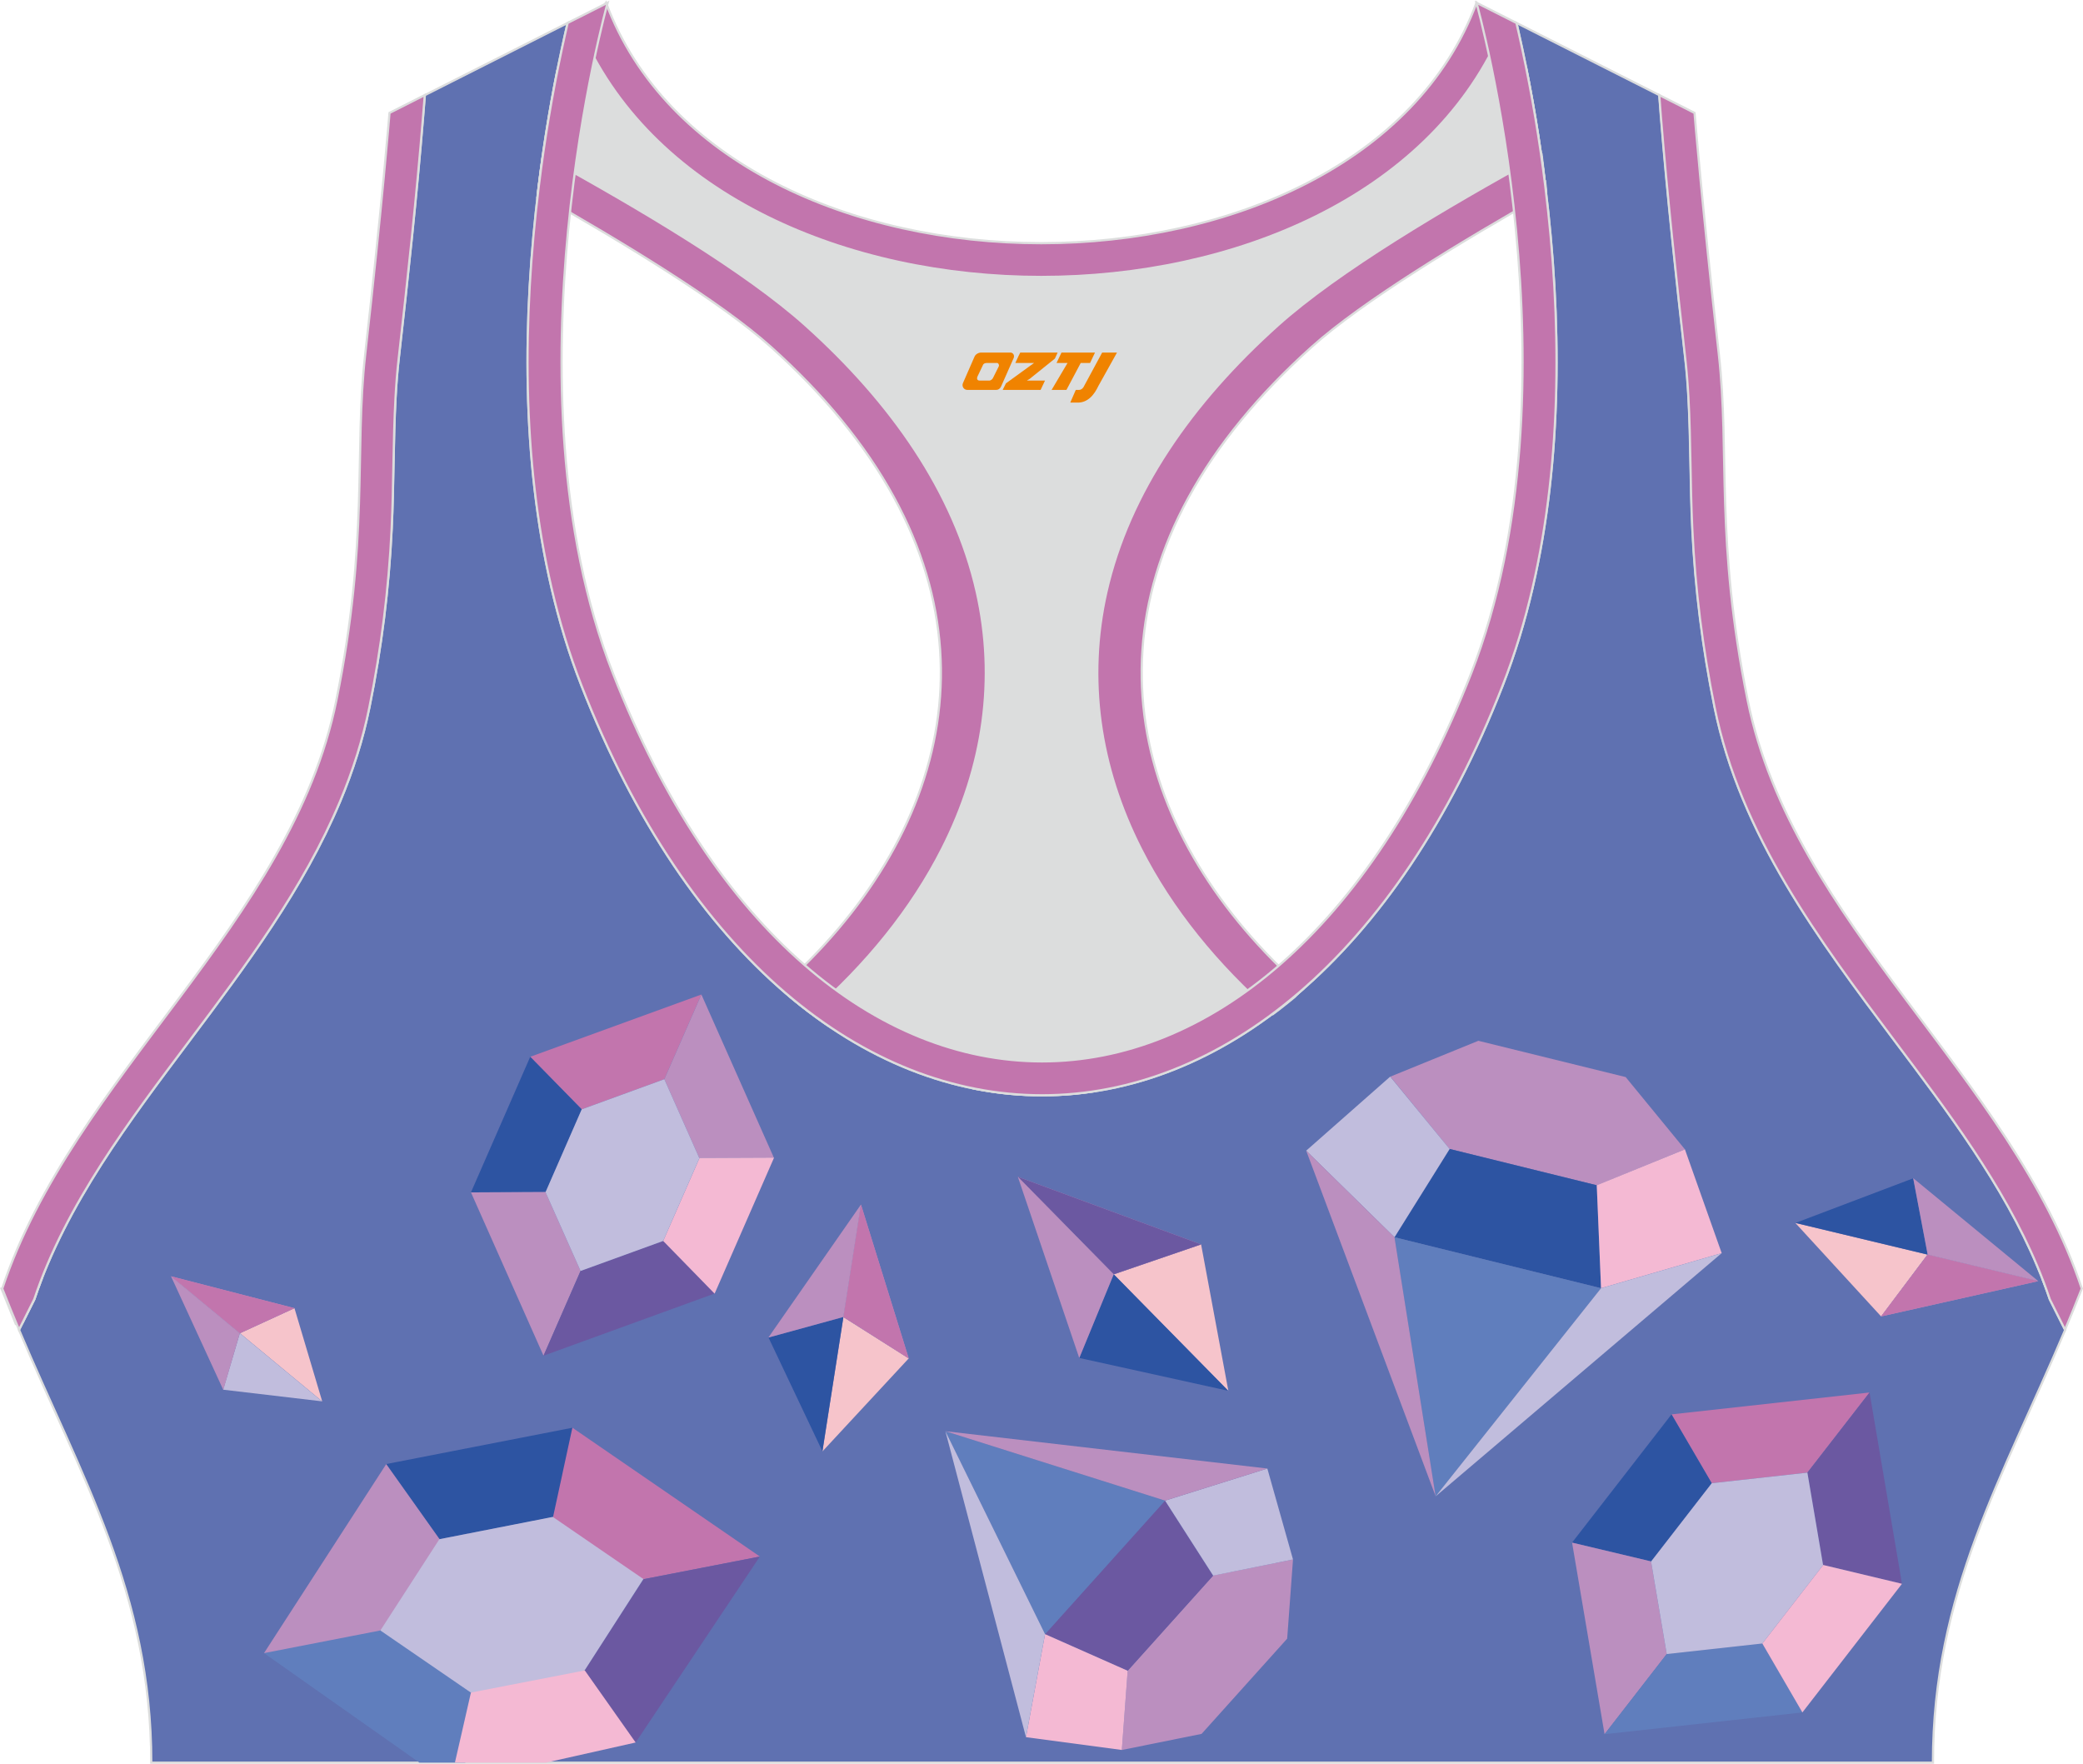 <?xml version="1.0" encoding="utf-8"?>
<!-- Generator: Adobe Illustrator 24.0.1, SVG Export Plug-In . SVG Version: 6.00 Build 0)  -->
<svg xmlns="http://www.w3.org/2000/svg" xmlns:xlink="http://www.w3.org/1999/xlink" version="1.1" id="图层_1" x="0px" y="0px" width="378.8px" height="320.8px" viewBox="0 0 378.95 320.78" enable-background="new 0 0 378.95 320.78" xml:space="preserve">
<g>
	
		<path fill-rule="evenodd" clip-rule="evenodd" fill="#5F71B1" stroke="#DCDDDD" stroke-width="0.4" stroke-miterlimit="22.926" d="   M275.89,4.1l25.98,13.13l0.3,3.74c1.19,14.71,2.78,29.47,4.44,44.13c0.27,2.35,0.45,4.72,0.58,7.08   c0.43,7.96,0.33,15.95,0.71,23.93c0.52,11,1.86,21.69,4.05,32.49c4.72,23.22,18.82,42.1,32.73,60.65   c9.62,12.83,19.79,26.21,26.01,41.09c0.82,1.96,1.57,3.94,2.24,5.95l2.78,5.55c-11.28,26.72-24.06,47.88-24.06,78.74H189.84h-0.52   H27.52c0-30.86-12.78-52.02-24.06-78.74l2.78-5.55c5.76-17.31,17.41-32.6,28.24-47.04c10.28-13.7,20.75-27.66,27.41-43.56   c2.31-5.52,4.13-11.22,5.32-17.09c2.19-10.79,3.53-21.49,4.05-32.49c0.38-7.97,0.28-15.97,0.71-23.93   c0.13-2.37,0.31-4.73,0.58-7.08c1.66-14.66,3.25-29.42,4.44-44.13l0.3-3.74L103.27,4.1c-0.37,1.57-0.71,3.15-1.05,4.71   c-1.78,8.29-3.18,16.69-4.21,25.1c-2.93,23.86-3.13,49.43,2.32,72.94c1.4,6.05,3.2,12.02,5.46,17.81   c38.8,99.35,128.77,99.35,167.57,0c2.26-5.79,4.06-11.76,5.46-17.81c5.45-23.5,5.26-49.08,2.32-72.94   c-1.03-8.41-2.43-16.81-4.21-25.1C276.6,7.25,276.25,5.67,275.89,4.1z"/>
	<g>
		<g>
			<polygon fill-rule="evenodd" clip-rule="evenodd" fill="#C275AD" points="100.63,275.9 105.07,287.1 117.09,287.2 138.24,283.08      104.14,259.65 104.13,259.65 99.89,267.08 100.61,275.9    "/>
			<polygon fill-rule="evenodd" clip-rule="evenodd" fill="#2D54A2" points="100.61,275.9 102.23,268.44 102.44,267.44      104.13,259.65 70.29,266.25 70.27,266.26 73.34,274.87 79.97,279.92    "/>
			<polygon fill-rule="evenodd" clip-rule="evenodd" fill="#6B58A1" points="106.37,303.77 106.02,311.08 115.64,316.91      138.24,283.08 117.08,287.2    "/>
			<polygon fill-rule="evenodd" clip-rule="evenodd" fill="#BB8FBF" points="79.94,279.92 79.97,279.92 74.78,272.61 70.27,266.26      48.03,300.65 61.55,301.99 69.2,296.53 80.16,292.12    "/>
			<polygon fill-rule="evenodd" clip-rule="evenodd" fill="#607EBD" points="69.2,296.53 48.03,300.65 76.31,320.57 84.64,320.57      87.44,316.6 85.66,307.83 77.61,297.6    "/>
			<polygon fill-rule="evenodd" clip-rule="evenodd" fill="#F4B9D3" points="115.64,316.91 110.06,309 106.37,303.77 106.35,303.82      92.53,301.7 85.67,307.84 83.9,315.6 82.76,320.57 99.33,320.57    "/>
			<polygon fill-rule="evenodd" clip-rule="evenodd" fill="#C1BDDD" points="117.05,287.17 109.46,281.97 100.57,275.87      79.97,279.92 79.94,279.92 69.2,296.53 85.66,307.83 92.71,306.46 106.34,303.81 106.37,303.77    "/>
		</g>
		<g>
			<polygon fill-rule="evenodd" clip-rule="evenodd" fill="#BB8FBF" points="295.75,195.86 268.95,189.26 252.94,195.78      263.72,208.94 290.52,215.55 306.53,209.01    "/>
			<polygon fill-rule="evenodd" clip-rule="evenodd" fill="#2D54A2" points="290.49,215.54 263.74,208.94 253.7,225 291.27,234.27         "/>
			<polygon fill-rule="evenodd" clip-rule="evenodd" fill="#607EBD" points="261.18,272.13 291.27,234.27 253.7,225    "/>
			<polygon fill-rule="evenodd" clip-rule="evenodd" fill="#F4B9D3" points="291.27,234.27 313.22,227.89 306.53,209.01      290.49,215.54    "/>
			<polygon fill-rule="evenodd" clip-rule="evenodd" fill="#C1BDDD" points="261.18,272.13 313.22,227.89 291.27,234.27    "/>
			<polygon fill-rule="evenodd" clip-rule="evenodd" fill="#C1BDDD" points="253.69,225 237.63,209.25 252.91,195.78 263.72,208.94         "/>
			<polygon fill-rule="evenodd" clip-rule="evenodd" fill="#BB8FBF" points="261.18,272.13 237.63,209.25 253.69,225    "/>
		</g>
		<g>
			<polygon fill-rule="evenodd" clip-rule="evenodd" fill="#C275AD" points="105.83,201.73 120.86,196.25 127.6,180.84      96.46,192.17    "/>
			<polygon fill-rule="evenodd" clip-rule="evenodd" fill="#2D54A2" points="105.83,201.73 96.46,192.17 85.68,216.83 99.26,216.77         "/>
			<polygon fill-rule="evenodd" clip-rule="evenodd" fill="#BB8FBF" points="127.21,210.57 140.78,210.51 127.6,180.84      120.86,196.25    "/>
			<polygon fill-rule="evenodd" clip-rule="evenodd" fill="#BB8FBF" points="99.24,216.79 99.26,216.77 85.68,216.84 98.88,246.55      105.62,231.13    "/>
			<polygon fill-rule="evenodd" clip-rule="evenodd" fill="#6B58A1" points="105.62,231.13 98.88,246.55 129.99,235.24      120.65,225.67    "/>
			<polygon fill-rule="evenodd" clip-rule="evenodd" fill="#F4B9D3" points="140.8,210.57 140.78,210.51 127.21,210.57      127.24,210.61 120.65,225.67 129.99,235.24 130.02,235.23    "/>
			<polygon fill-rule="evenodd" clip-rule="evenodd" fill="#C1BDDD" points="120.86,196.25 105.83,201.73 99.26,216.77      99.24,216.79 105.62,231.13 120.65,225.67 127.24,210.61 127.21,210.57    "/>
		</g>
		<g>
			<polygon fill-rule="evenodd" clip-rule="evenodd" fill="#F6C4CB" points="223.47,252.94 218.51,226.3 202.63,231.75    "/>
			<polygon fill-rule="evenodd" clip-rule="evenodd" fill="#2D54A2" points="223.44,252.93 196.32,246.95 202.61,231.74    "/>
			<polygon fill-rule="evenodd" clip-rule="evenodd" fill="#BB8FBF" points="202.61,231.74 185.17,214 218.51,226.3    "/>
			<polygon fill-rule="evenodd" clip-rule="evenodd" fill="#6B58A1" points="218.51,226.3 202.61,231.74 185.17,214    "/>
			<polygon fill-rule="evenodd" clip-rule="evenodd" fill="#BB8FBF" points="185.17,214 202.61,231.74 196.35,246.98    "/>
		</g>
		<g>
			<polygon fill-rule="evenodd" clip-rule="evenodd" fill="#BB8FBF" points="218.6,315.34 234.17,298.02 235.23,283.61      220.71,286.53 205.14,303.87 204.09,318.27    "/>
			<polygon fill-rule="evenodd" clip-rule="evenodd" fill="#6B58A1" points="205.15,303.86 220.69,286.56 211.94,272.92      190.12,297.2    "/>
			<polygon fill-rule="evenodd" clip-rule="evenodd" fill="#607EBD" points="171.99,260.28 190.12,297.2 211.94,272.92    "/>
			<polygon fill-rule="evenodd" clip-rule="evenodd" fill="#F4B9D3" points="190.12,297.2 186.65,315.94 204.09,318.27      205.15,303.86    "/>
			<polygon fill-rule="evenodd" clip-rule="evenodd" fill="#C1BDDD" points="171.99,260.28 186.65,315.94 190.12,297.2    "/>
			<polygon fill-rule="evenodd" clip-rule="evenodd" fill="#C1BDDD" points="211.96,272.91 230.56,267.07 235.23,283.61      220.71,286.55    "/>
			<polygon fill-rule="evenodd" clip-rule="evenodd" fill="#BB8FBF" points="171.99,260.28 230.56,267.07 211.96,272.91    "/>
		</g>
		<g>
			<polygon fill-rule="evenodd" clip-rule="evenodd" fill="#F6C4CB" points="149.63,263.95 165.32,247.04 153.44,239.53    "/>
			<polygon fill-rule="evenodd" clip-rule="evenodd" fill="#2D54A2" points="149.61,263.92 139.8,243.22 153.43,239.5    "/>
			<polygon fill-rule="evenodd" clip-rule="evenodd" fill="#BB8FBF" points="153.43,239.5 156.63,219.05 165.32,247.04    "/>
			<polygon fill-rule="evenodd" clip-rule="evenodd" fill="#C275AD" points="165.32,247.04 153.43,239.5 156.63,219.05    "/>
			<polygon fill-rule="evenodd" clip-rule="evenodd" fill="#BB8FBF" points="156.63,219.05 153.43,239.5 139.78,243.25    "/>
		</g>
		<g>
			<polygon fill-rule="evenodd" clip-rule="evenodd" fill="#F6C4CB" points="58.62,254.86 53.57,237.9 43.65,242.46    "/>
			<polygon fill-rule="evenodd" clip-rule="evenodd" fill="#C1BDDD" points="58.6,254.85 40.6,252.73 43.63,242.46    "/>
			<polygon fill-rule="evenodd" clip-rule="evenodd" fill="#BB8FBF" points="43.63,242.46 31.11,232.1 53.57,237.9    "/>
			<polygon fill-rule="evenodd" clip-rule="evenodd" fill="#C275AD" points="53.57,237.9 43.63,242.46 31.11,232.1    "/>
			<polygon fill-rule="evenodd" clip-rule="evenodd" fill="#BB8FBF" points="31.11,232.1 43.63,242.46 40.62,252.76    "/>
		</g>
		<g>
			<polygon fill-rule="evenodd" clip-rule="evenodd" fill="#C275AD" points="311.42,269.74 328.81,267.82 340.12,253.24      304.09,257.22 311.41,269.75    "/>
			<polygon fill-rule="evenodd" clip-rule="evenodd" fill="#2D54A2" points="311.41,269.75 304.09,257.22 286,280.54 286,280.55      300.38,283.97    "/>
			<polygon fill-rule="evenodd" clip-rule="evenodd" fill="#6B58A1" points="331.66,284.61 346.02,288.04 340.12,253.24      328.81,267.82    "/>
			<polygon fill-rule="evenodd" clip-rule="evenodd" fill="#BB8FBF" points="300.37,283.99 300.38,283.97 286,280.55 291.91,315.4      303.22,300.82    "/>
			<polygon fill-rule="evenodd" clip-rule="evenodd" fill="#607EBD" points="303.22,300.82 291.91,315.4 327.9,311.44 320.61,298.9         "/>
			<polygon fill-rule="evenodd" clip-rule="evenodd" fill="#C1BDDD" points="328.81,267.82 311.42,269.74 311.41,269.75      300.39,283.97 300.37,283.99 303.22,300.82 320.61,298.9 320.62,298.9 331.66,284.65 331.66,284.61    "/>
			<polygon fill-rule="evenodd" clip-rule="evenodd" fill="#F4B9D3" points="327.9,311.44 346.02,288.04 331.66,284.61      331.66,284.65 320.62,298.9 320.61,298.9    "/>
		</g>
		<g>
			<polygon fill-rule="evenodd" clip-rule="evenodd" fill="#F6C4CB" points="326.62,222.4 342.22,239.4 350.65,228.16    "/>
			<polygon fill-rule="evenodd" clip-rule="evenodd" fill="#2D54A2" points="326.65,222.39 348.07,214.27 350.69,228.15    "/>
			<polygon fill-rule="evenodd" clip-rule="evenodd" fill="#BB8FBF" points="350.69,228.15 370.81,232.98 342.22,239.4    "/>
			<polygon fill-rule="evenodd" clip-rule="evenodd" fill="#C275AD" points="342.22,239.4 350.69,228.15 370.81,232.98    "/>
			<polygon fill-rule="evenodd" clip-rule="evenodd" fill="#BB8FBF" points="370.81,232.98 350.69,228.15 348.05,214.24    "/>
		</g>
	</g>
	
		<path fill-rule="evenodd" clip-rule="evenodd" fill="#DCDDDD" stroke="#DCDDDD" stroke-width="0.4" stroke-miterlimit="22.926" d="   M272.83,6.29l4.81,5.93c1.38,6.84,2.5,13.75,3.37,20.66c-23.16,11.23-48.23,28.16-60.89,46.31C187.74,125.59,209.88,155,234.43,180   l-35.08,18.39c-7.43,1.17-14.92,1.01-22.33-0.49l-26.37-11.4c-2.34-1.59-4.64-3.34-6.91-5.24c24.08-18.14,42.84-49.69,20.18-96.74   c-7.93-16.46-34.11-33.18-50.68-43.36c-3.5-2.15-9.7-3.69-15.48-5.29c0.08-0.66,0.15-1.31,0.23-1.97c0.87-7.08,2-14.15,3.39-21.16   l4.64-6.46C132.41,64.98,246.46,64.98,272.83,6.29z"/>
	
		<path fill-rule="evenodd" clip-rule="evenodd" fill="#C275AD" stroke="#DCDDDD" stroke-width="0.4" stroke-miterlimit="22.926" d="   M2.87,240.76l-2.6-6.42c2.5-0.56,4.91-1.1,7.24-1.61c-0.45,1.18-0.88,2.36-1.28,3.55l-2.1,4.19L2.87,240.76L2.87,240.76z    M141.93,179.69c30.74-27.32,41.6-66.24,11.11-103.39c-3.65-4.45-7.9-8.88-12.77-13.25c-9.24-8.3-27.12-19.14-42.42-27.81   c0.05-0.45,0.11-0.89,0.16-1.34c0.23-1.9,0.49-3.8,0.76-5.69c17.71,9.72,36.87,21.12,47.76,30.89   c15.63,14.03,27.05,30.34,31.16,48.5c3.58,15.81,1.29,31.74-6.29,46.7c-5.55,10.96-13.75,21.06-23.88,29.93   C145.63,182.82,143.77,181.31,141.93,179.69z"/>
	
		<path fill-rule="evenodd" clip-rule="evenodd" fill="#C275AD" stroke="#DCDDDD" stroke-width="0.4" stroke-miterlimit="22.926" d="   M376,240.76l2.6-6.42c-2.39-0.54-4.7-1.05-6.93-1.54l0.01,0.03l0.01,0.03l0.02,0.05v0.01l0.02,0.04l0.02,0.05v0.01l0.02,0.05   l0.01,0.03l0.01,0.02l0.04,0.11l0.02,0.05l0,0l0.02,0.05l0.02,0.04v0.01l0.02,0.05l0.01,0.03l0.01,0.03l0.02,0.05v0.01l0.02,0.04   l0.02,0.05l0,0l0.02,0.05l0.01,0.03l0.01,0.02l0.03,0.07l0.01,0.04l0.02,0.05l0,0l0.02,0.05l0.02,0.04V234l0.02,0.05l0.01,0.03   l0.01,0.03l0.02,0.05v0.01l0.02,0.04l0.02,0.05l0,0l0.02,0.05l0.01,0.04l0.01,0.02l0.02,0.05l0.01,0.02l0.01,0.03l0.02,0.05l0,0   l0.02,0.05l0.02,0.04v0.01l0.02,0.05l0.01,0.03l0.01,0.03l0.02,0.05v0.01l0.01,0.04l0.02,0.05l0,0l0.02,0.05l0.01,0.04l0.01,0.02   l0.02,0.05l0.01,0.02l0.01,0.03l0.02,0.05v0.01l0.02,0.05l0.02,0.05v0.01l0.02,0.05l0.01,0.03l0.01,0.02l0.02,0.05l0.01,0.01   l0.01,0.04l0.02,0.05l0,0l0.02,0.05l0.01,0.04l0.01,0.02l0.02,0.05l0.01,0.02l0.01,0.03l0.02,0.05v0.01l0.02,0.05l0.02,0.05v0.01   l0.02,0.05l0.01,0.03l0.01,0.02l0.02,0.06l0.01,0.02l0.01,0.04l0.02,0.06l2.14,4.27L376,240.76L376,240.76z M237.08,179.82   c-30.84-27.32-41.79-66.31-11.25-103.51c3.65-4.45,7.9-8.88,12.77-13.25c9.3-8.35,27.32-19.27,42.69-27.96v-0.02v-0.02v-0.02v-0.01   v-0.01V35v-0.02v-0.02v-0.02v-0.02V34.9v-0.02v-0.02v-0.02l-0.01-0.06v-0.02v-0.02v-0.02l-0.08-0.67v-0.02v-0.02v-0.04v-0.02v-0.02   v-0.02v-0.02v-0.02l-0.01-0.09l-0.01-0.09l-0.02-0.18v-0.03l-0.01-0.06l-0.01-0.09l-0.01-0.09l-0.01-0.09l-0.01-0.06v-0.03   l-0.01-0.09l-0.01-0.09l-0.01-0.09L281,32.72l0,0l-0.01-0.09l-0.01-0.09l-0.01-0.09l-0.01-0.09v-0.03l-0.01-0.06l-0.01-0.09   l-0.01-0.09L280.92,32l-0.01-0.06V31.9l-0.01-0.09l-0.01-0.09l-0.01-0.09l-0.01-0.09v-0.01l-0.01-0.09l-0.01-0.09l-0.01-0.09   l-0.01-0.09v-0.02l-0.01-0.07l-0.01-0.09l-0.01-0.09l-0.01-0.09l-0.01-0.05l-0.01-0.04l-0.01-0.09l-0.01-0.09l-0.01-0.09   l-0.01-0.08v-0.01l-0.01-0.09l-0.01-0.09l-0.01-0.09L280.69,30v-0.02l-0.01-0.07l-0.01-0.09l-0.01-0.09l-0.01-0.09l-0.01-0.05   l-0.01-0.04l-0.01-0.09l-0.01-0.09l-0.01-0.09l-0.01-0.08v-0.01l-0.01-0.09l-0.01-0.09l-0.01-0.09l-0.01-0.09v-0.02l-0.01-0.07   l-0.01-0.09l-0.01-0.09l-0.01-0.09l-0.01-0.05l-0.01-0.04l-0.01-0.09l-0.01-0.09l-0.01-0.09c-17.79,9.75-37.07,21.21-48.02,31.04   c-15.63,14.03-27.05,30.34-31.16,48.5c-3.58,15.81-1.29,31.74,6.29,46.7c5.57,11,13.82,21.14,24.01,30.05   c0.44-0.33,0.88-0.66,1.32-1c0.5-0.39,0.99-0.78,1.49-1.18c0.39-0.31,0.77-0.63,1.16-0.95C236,180.76,236.54,180.29,237.08,179.82z   "/>
	
		<path fill-rule="evenodd" clip-rule="evenodd" fill="#C275AD" stroke="#DCDDDD" stroke-width="0.4" stroke-miterlimit="22.926" d="   M268.62,0.42l4.21,5.87c-26.37,58.69-140.42,58.69-166.79,0l4.21-5.87C131.85,58.75,247.02,58.75,268.62,0.42z"/>
	
		<path fill-rule="evenodd" clip-rule="evenodd" fill="#C275AD" stroke="#DCDDDD" stroke-width="0.4" stroke-miterlimit="22.926" d="   M267.64,122.43c20.46-52.38,0.97-122,0.97-122l7.27,3.67c0.37,1.57,0.71,3.15,1.05,4.71c1.78,8.29,3.18,16.69,4.21,25.1   c2.93,23.86,3.13,49.43-2.32,72.94c-1.4,6.05-3.2,12.02-5.46,17.81c-38.8,99.35-128.77,99.35-167.57,0   c-2.26-5.79-4.06-11.76-5.46-17.81c-5.45-23.5-5.26-49.08-2.32-72.94c1.03-8.41,2.43-16.81,4.21-25.1   c0.34-1.56,0.68-3.14,1.05-4.71l7.27-3.67c0,0-19.48,69.62,0.97,122C148.27,216.54,230.89,216.53,267.64,122.43L267.64,122.43z    M301.86,17.22l6.42,3.25c0,0,1.34,16.7,4.42,43.93c2.01,17.83-0.7,33.62,5.25,62.96c8.26,40.69,47.89,68.25,60.78,106.98   c-1,2.55-2.02,5.04-3.05,7.49l-2.78-5.55c-0.67-2.01-1.42-4-2.24-5.95c-6.22-14.88-16.38-28.26-26.01-41.09   c-13.91-18.55-28.02-37.43-32.73-60.65c-2.19-10.79-3.53-21.49-4.05-32.49c-0.38-7.97-0.28-15.97-0.71-23.93   c-0.13-2.37-0.31-4.73-0.58-7.08c-1.66-14.66-3.25-29.42-4.44-44.13L301.86,17.22L301.86,17.22z M3.46,241.83   c-1.03-2.45-2.05-4.94-3.05-7.49c12.89-38.73,52.52-66.29,60.78-106.98c5.96-29.34,3.24-45.13,5.25-62.96   c3.08-27.23,4.42-43.93,4.42-43.93l6.42-3.25l-0.3,3.74c-1.19,14.71-2.78,29.47-4.44,44.13c-0.27,2.35-0.45,4.72-0.58,7.08   c-0.43,7.96-0.33,15.95-0.71,23.93c-0.52,11-1.86,21.69-4.05,32.49c-1.19,5.87-3.01,11.57-5.32,17.09   c-6.66,15.9-17.13,29.86-27.41,43.56C23.65,203.68,12,218.97,6.24,236.28L3.46,241.83z"/>
	
</g>
<g>
	<path fill="#F08300" d="M200.51,64.06l-3.4,6.3c-0.2,0.3-0.5,0.5-0.8,0.5h-0.6l-1,2.3h1.2c2,0.1,3.2-1.5,3.9-3L203.21,64.06h-2.5L200.51,64.06z"/>
	<polygon fill="#F08300" points="193.31,64.06 ,199.21,64.06 ,198.31,65.96 ,196.61,65.96 ,194.01,70.86 ,191.31,70.86 ,194.21,65.96 ,192.21,65.96 ,193.11,64.06"/>
	<polygon fill="#F08300" points="187.31,69.16 ,186.81,69.16 ,187.31,68.86 ,191.91,65.16 ,192.41,64.06 ,185.61,64.06 ,185.31,64.66 ,184.71,65.96 ,187.51,65.96 ,188.11,65.96 ,183.01,69.66    ,182.41,70.86 ,189.01,70.86 ,189.31,70.86 ,190.11,69.16"/>
	<path fill="#F08300" d="M183.81,64.06H178.51C178.01,64.06,177.51,64.36,177.31,64.76L175.21,69.56C174.91,70.16,175.31,70.86,176.01,70.86h5.2c0.4,0,0.7-0.2,0.9-0.6L184.41,65.06C184.61,64.56,184.31,64.06,183.81,64.06z M181.71,66.56L180.61,68.76C180.41,69.06,180.11,69.16,180.01,69.16l-1.8,0C178.01,69.16,177.61,69.06,177.81,68.46l1-2.1c0.1-0.3,0.4-0.4,0.7-0.4h1.9   C181.61,65.96,181.81,66.26,181.71,66.56z"/>
</g>
</svg>